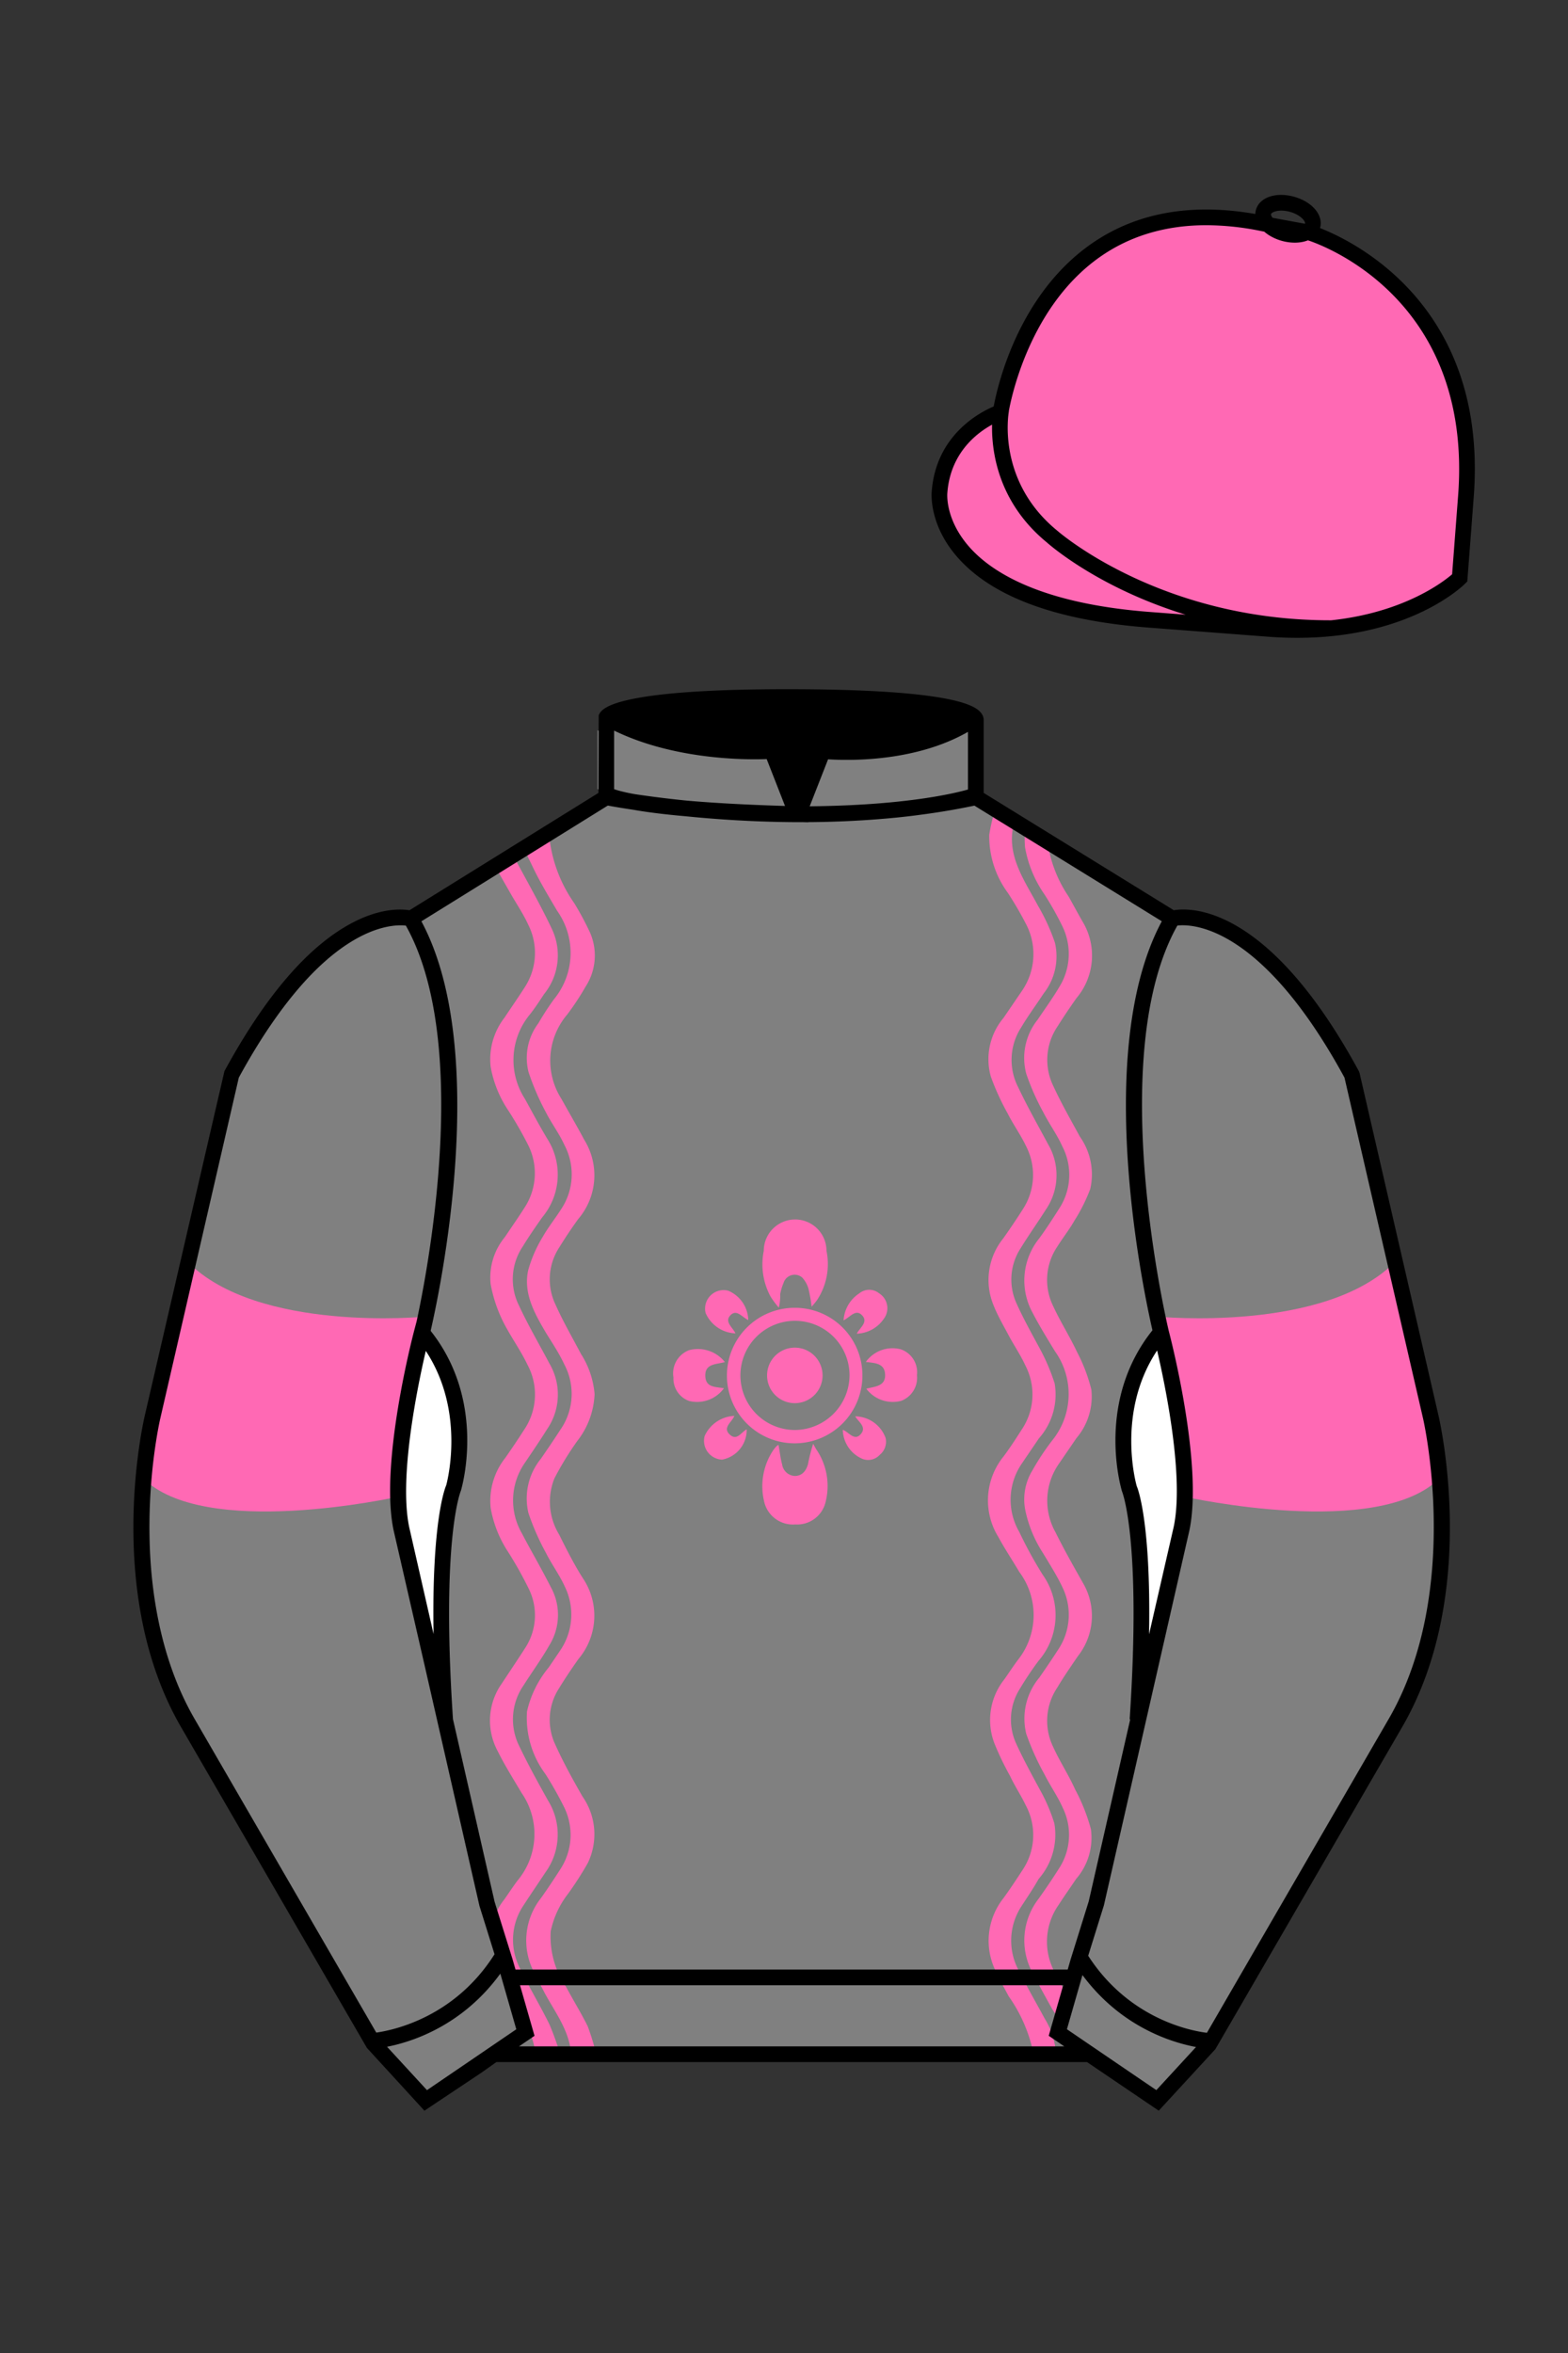
<svg xmlns="http://www.w3.org/2000/svg" viewBox="0 0 100 150">

	<rect x="0" y="0" width="100" height="150" fill="#333333" stroke="none"/>

	<path d="M74.752 58.99s5.164-1.613 11.451 9.961l5.025 21.795s2.623 11.087-2.232 19.497l-11.869 20.482-3.318 3.605-4.346-2.944H31.484l-1.03.731-3.317 2.213-1.658-1.802-1.659-1.803-5.936-10.241-5.936-10.241c-2.427-4.205-2.985-9.08-2.936-12.902.049-3.823.705-6.595.705-6.595l2.512-10.897 2.512-10.898c3.144-5.787 6.007-8.277 8.084-9.321 2.077-1.043 3.368-.64 3.368-.64l6.228-3.865 6.229-3.865v-5.08s.087-.328 1.571-.655c1.483-.328 4.364-.655 9.95-.655 6.222 0 9.232.368 10.689.737 1.455.369 1.357.737 1.357.737v4.916l12.535 7.73z" fill="#808080"></path>

<g id="ICON"><g id="Aboriginal_Artwork_Braces" data-name="Aboriginal Artwork Braces"><path d="M65.17,121.48a4,4,0,0,0-.17,4.19c.5,1,1.08,2,1.62,3a4.86,4.86,0,0,1,.72,2.19H65.9a9.67,9.67,0,0,0-1.57-3.6c-.29-.54-.59-1.08-.85-1.65A4.37,4.37,0,0,1,64,121c.41-.57.8-1.15,1.18-1.74a4,4,0,0,0,.24-4.17c-.31-.65-.71-1.24-1-1.87a18.41,18.41,0,0,1-1-2.08,4.16,4.16,0,0,1,.62-4.07c.3-.42.58-.86.9-1.28A4.59,4.59,0,0,0,65,100.2c-.44-.75-.92-1.46-1.33-2.22A4.44,4.44,0,0,1,64,92.85c.41-.55.78-1.12,1.15-1.7a4,4,0,0,0,.25-4.09c-.3-.66-.72-1.27-1.06-1.91s-.75-1.34-1-2a4.21,4.21,0,0,1,.64-4.2c.43-.61.85-1.23,1.25-1.86a4,4,0,0,0,.22-4c-.34-.72-.81-1.37-1.17-2.08a15.9,15.9,0,0,1-1.09-2.38A4.09,4.09,0,0,1,64,64.89l1.18-1.73a4.13,4.13,0,0,0,.22-4.32,22.08,22.08,0,0,0-1.13-1.93,6.09,6.09,0,0,1-1.18-3.7,11.83,11.83,0,0,1,.44-1.81l1.23.76c-.74,2.18.51,3.84,1.45,5.6a12.67,12.67,0,0,1,1.07,2.34,3.82,3.82,0,0,1-.72,3.23c-.47.72-1,1.43-1.43,2.16a3.81,3.81,0,0,0-.19,3.83c.58,1.23,1.26,2.42,1.9,3.62a3.88,3.88,0,0,1-.14,4.17c-.52.82-1.09,1.62-1.6,2.45A3.66,3.66,0,0,0,64.79,83c.44,1,1,2,1.54,3a12.74,12.74,0,0,1,.93,2.19,4.2,4.2,0,0,1-1,3.5l-1.1,1.62A4.08,4.08,0,0,0,65,97.65a26.83,26.83,0,0,0,1.5,2.74,4.45,4.45,0,0,1-.27,5.49,21.21,21.21,0,0,0-1.19,1.78,3.67,3.67,0,0,0-.26,3.43c.45,1,1,2,1.54,3a11.14,11.14,0,0,1,.92,2.14,4.27,4.27,0,0,1-1,3.55C65.91,120.37,65.53,120.92,65.17,121.48Z" fill="#ff69b4"></path><path d="M69.76,130.86H68.18a6.65,6.65,0,0,0-1.06-2.76c-.41-.74-.82-1.47-1.21-2.23a4.33,4.33,0,0,1,.33-4.83c.44-.62.87-1.25,1.28-1.9a3.91,3.91,0,0,0,.27-3.87c-.33-.75-.82-1.44-1.19-2.18a16.72,16.72,0,0,1-1.15-2.56,4.07,4.07,0,0,1,.83-3.58c.41-.59.81-1.18,1.2-1.78a4,4,0,0,0,.27-4c-.35-.74-.8-1.44-1.23-2.16a8,8,0,0,1-1.14-2.78,3.55,3.55,0,0,1,.46-2.49,16.28,16.28,0,0,1,1.23-1.87,4.7,4.7,0,0,0,.21-5.73c-.5-.82-1-1.63-1.44-2.48a4.27,4.27,0,0,1,.45-4.73c.44-.61.85-1.24,1.25-1.87a3.93,3.93,0,0,0,.2-4c-.33-.74-.82-1.4-1.19-2.13a15.62,15.62,0,0,1-1.1-2.48A3.9,3.9,0,0,1,66.18,65c.48-.72,1-1.43,1.43-2.17A4,4,0,0,0,67.73,59a19.56,19.56,0,0,0-1.13-2,7.52,7.52,0,0,1-1.23-3,11.11,11.11,0,0,1,0-1.43c.53.32.91.54,1.28.78a.48.48,0,0,1,.15.28,8.29,8.29,0,0,0,1.35,3.52c.3.53.58,1.06.88,1.58a4.2,4.2,0,0,1-.37,4.89c-.42.59-.83,1.2-1.22,1.82a3.8,3.8,0,0,0-.27,3.78c.51,1.11,1.12,2.17,1.7,3.24a4.16,4.16,0,0,1,.66,3.34,10.94,10.94,0,0,1-1,2c-.33.58-.75,1.11-1.1,1.67a3.79,3.79,0,0,0-.27,3.78c.46,1,1.06,1.94,1.53,2.94a10.69,10.69,0,0,1,.91,2.39,4.09,4.09,0,0,1-.95,3.1l-1.13,1.65a4.11,4.11,0,0,0-.2,4.36c.54,1.09,1.14,2.15,1.74,3.21a4.14,4.14,0,0,1-.32,4.68c-.44.65-.89,1.29-1.31,2a3.8,3.8,0,0,0-.27,3.77c.42.93,1,1.81,1.41,2.73a12,12,0,0,1,1,2.51,4,4,0,0,1-.94,3.19c-.37.55-.76,1.1-1.12,1.66a4.08,4.08,0,0,0-.21,4.35c.56,1.11,1.21,2.16,1.76,3.27A18.18,18.18,0,0,1,69.76,130.86Z" fill="#ff69b4"></path><path d="M38,130.86H36.42c-.15-1.49-1.05-2.62-1.71-3.86-.24-.47-.49-.92-.71-1.39a4.36,4.36,0,0,1,.5-4.61c.43-.6.83-1.21,1.23-1.83a4,4,0,0,0,.23-4,23.39,23.39,0,0,0-1.17-2.07,6,6,0,0,1-1.18-4A6.72,6.72,0,0,1,35,106.29l.71-1.05a4.06,4.06,0,0,0,.31-4.1c-.34-.75-.84-1.42-1.21-2.16a15.68,15.68,0,0,1-1.11-2.53A4,4,0,0,1,34.49,93c.42-.61.83-1.21,1.23-1.83A4,4,0,0,0,36,87c-.33-.71-.76-1.36-1.16-2-.73-1.24-1.47-2.52-1.16-4a8.33,8.33,0,0,1,.92-2.13c.35-.62.8-1.18,1.19-1.79A4,4,0,0,0,36,73c-.33-.73-.83-1.39-1.2-2.12a16.09,16.09,0,0,1-1.09-2.53,3.66,3.66,0,0,1,.62-3.11,18,18,0,0,1,1-1.54,4.64,4.64,0,0,0,.2-5.64c-.55-.94-1.12-1.87-1.58-2.85s-.71-1.1.31-1.7c.15-.09.55-.18.76-.29a9,9,0,0,0,1.6,4.35,19.24,19.24,0,0,1,1,1.86,3.64,3.64,0,0,1-.27,3.46,16.77,16.77,0,0,1-1.18,1.79,4.53,4.53,0,0,0-.36,5.38c.48.87,1,1.75,1.45,2.6a4.29,4.29,0,0,1-.39,5.06c-.42.58-.82,1.18-1.19,1.78a3.72,3.72,0,0,0-.26,3.65c.48,1.08,1.08,2.11,1.63,3.16a5.59,5.59,0,0,1,.87,2.56,5.19,5.19,0,0,1-1.11,3,19.76,19.76,0,0,0-1.45,2.37,4,4,0,0,0,.29,3.57c.5,1,1,2,1.62,2.95a4.27,4.27,0,0,1-.38,5c-.43.61-.85,1.23-1.24,1.87a3.7,3.7,0,0,0-.23,3.6c.51,1.13,1.11,2.21,1.72,3.28a4.21,4.21,0,0,1,.34,4.27,21.8,21.8,0,0,1-1.24,1.93,5.86,5.86,0,0,0-1.12,2.41,5.72,5.72,0,0,0,1,3.57c.44.83.94,1.63,1.36,2.48A14.57,14.57,0,0,1,38,130.86Z" fill="#ff69b4"></path><path d="M35.7,130.87H34.14c-.18-1.55-1.15-2.71-1.81-4a14.54,14.54,0,0,1-.93-2.19,4.08,4.08,0,0,1,.76-3.59c.28-.4.55-.81.84-1.2a4.61,4.61,0,0,0,.26-5.6c-.52-.88-1.07-1.75-1.52-2.66a4.09,4.09,0,0,1,.27-4.32c.5-.76,1-1.5,1.5-2.28a3.8,3.8,0,0,0,.24-3.69,24.22,24.22,0,0,0-1.36-2.43,7.42,7.42,0,0,1-1.1-2.79,4.43,4.43,0,0,1,.94-3.19c.41-.59.81-1.18,1.2-1.79A4,4,0,0,0,33.64,87c-.48-1-1.13-1.87-1.6-2.84a9.11,9.11,0,0,1-.75-2.3,4.05,4.05,0,0,1,.91-3c.42-.63.85-1.24,1.25-1.87a4,4,0,0,0,.2-4.06,24.38,24.38,0,0,0-1.24-2.15,7.25,7.25,0,0,1-1.12-2.78,4.33,4.33,0,0,1,.88-3.12c.43-.65.88-1.29,1.3-1.95a4,4,0,0,0,.21-4c-.33-.72-.79-1.38-1.18-2.08-.31-.54-.74-1.29-1.06-1.88l1.15-.7c.85,1.61,1.86,3.36,2.63,5a3.92,3.92,0,0,1-.52,4.1c-.29.44-.57.87-.89,1.28a4.56,4.56,0,0,0-.34,5.39c.47.85.93,1.72,1.43,2.55a4.24,4.24,0,0,1-.31,5c-.43.61-.86,1.23-1.25,1.87a3.75,3.75,0,0,0-.24,3.77c.59,1.27,1.3,2.48,1.95,3.71a3.9,3.9,0,0,1-.16,4.17c-.45.72-.93,1.42-1.4,2.12a4.2,4.2,0,0,0-.2,4.53c.38.74.8,1.46,1.19,2.19.22.4.43.8.64,1.21a3.67,3.67,0,0,1-.09,3.73c-.5.88-1.11,1.71-1.66,2.58a3.81,3.81,0,0,0-.24,3.87c.56,1.17,1.19,2.31,1.82,3.44a4.11,4.11,0,0,1-.15,4.56c-.47.71-.95,1.41-1.41,2.12a3.94,3.94,0,0,0-.19,4.09c.57,1.18,1.26,2.32,1.84,3.5A18.31,18.31,0,0,1,35.7,130.87Z" fill="#ff69b4"></path><path d="M50.68,83.37A4.32,4.32,0,1,0,55,87.66,4.3,4.3,0,0,0,50.68,83.37Zm0,7.79a3.48,3.48,0,1,1,3.5-3.47A3.51,3.51,0,0,1,50.68,91.16Z" fill="#ff69b4"></path><path d="M52.12,82.86a4.73,4.73,0,0,1-.36.44,10.08,10.08,0,0,0-.2-1.15,1.79,1.79,0,0,0-.4-.71.74.74,0,0,0-1.19.35,3.33,3.33,0,0,0-.21.7c0,.23,0,.48-.09.87a5.32,5.32,0,0,1-.54-.73,4.32,4.32,0,0,1-.42-2.89,2,2,0,0,1,4,0A4.17,4.17,0,0,1,52.12,82.86Z" fill="#ff69b4"></path><path d="M52.66,95.72a1.86,1.86,0,0,1-1.94,1.46,1.88,1.88,0,0,1-2-1.52,4.13,4.13,0,0,1,.6-3.22,1.78,1.78,0,0,1,.22-.26.3.3,0,0,1,.11-.07c.08.42.12.84.23,1.24a.86.86,0,0,0,.8.74c.49,0,.73-.34.85-.75a10.79,10.79,0,0,1,.33-1.3c.07.12.13.25.21.37A4.14,4.14,0,0,1,52.66,95.72Z" fill="#ff69b4"></path><path d="M46.17,88.5a2.12,2.12,0,0,1-2.22.81,1.51,1.51,0,0,1-1-1.5,1.58,1.58,0,0,1,1-1.74,2.2,2.2,0,0,1,2.28.76c-.52.15-1.26.08-1.25.86S45.63,88.4,46.17,88.5Z" fill="#ff69b4"></path><path d="M58.48,87.67a1.57,1.57,0,0,1-1,1.63,2.11,2.11,0,0,1-2.23-.77c.54-.15,1.29-.14,1.19-1-.08-.65-.71-.64-1.22-.71a2.09,2.09,0,0,1,2.24-.8A1.55,1.55,0,0,1,58.48,87.67Z" fill="#ff69b4"></path><path d="M46.05,93.05a1.2,1.2,0,0,1-1.11-1.51,2.18,2.18,0,0,1,1.89-1.28c-.13.39-.77.73-.3,1.18s.74-.15,1.09-.32A1.92,1.92,0,0,1,46.05,93.05Z" fill="#ff69b4"></path><path d="M46.9,85A2.16,2.16,0,0,1,45,83.7a1.18,1.18,0,0,1,1.44-1.42,2.08,2.08,0,0,1,1.28,1.87c-.4-.18-.74-.72-1.14-.3S46.74,84.62,46.9,85Z" fill="#ff69b4"></path><path d="M56.11,92.74A1,1,0,0,1,55,93a2.06,2.06,0,0,1-1.25-1.85c.38.13.73.74,1.14.28s-.14-.78-.35-1.14a2.09,2.09,0,0,1,1.94,1.38A1.07,1.07,0,0,1,56.11,92.74Z" fill="#ff69b4"></path><path d="M56.36,84.08a2.17,2.17,0,0,1-1.72.94c.21-.4.75-.74.34-1.17s-.75.11-1.18.32a2.21,2.21,0,0,1,1-1.72,1,1,0,0,1,1.27,0A1.12,1.12,0,0,1,56.36,84.08Z" fill="#ff69b4"></path><path d="M52.46,87.69a1.77,1.77,0,1,1-1.75-1.78A1.77,1.77,0,0,1,52.46,87.69Z" fill="#ff69b4"></path></g></g>
<g id="CAP">
	<path fill="#ff69b4" d="M83.483 14.819s11.045 3.167 10.006 16.831l-.299 3.929-.098 1.266s-3.854 3.878-12.191 3.244l-7.594-.578c-14.146-1.076-13.389-8.132-13.389-8.132.299-3.929 3.901-5.104 3.901-5.104s2.192-14.981 16.72-12.033l.391.107 2.553.47z"></path>
</g>

	<path fill="#808080" d="M27.109 134.103l2.913-1.944 1.434-.999 2.014-1.385-1.298-4.521-1.154-3.698-5.45-23.896c-.876-4.191 1.314-12.492 1.314-12.492s4.328-17.817-.715-26.405c0 0-5.164-1.613-11.452 9.961L9.69 90.519s-2.623 11.088 2.231 19.498l11.871 20.482 3.317 3.604"></path>


	<path fill="#808080" d="M73.785 134.1l-2.912-1.944-1.434-1-2.014-1.384 1.297-4.521 1.154-3.698 5.451-23.896c.875-4.191-1.314-12.493-1.314-12.493s-4.328-17.816.715-26.404c0 0 5.164-1.613 11.451 9.961l5.025 21.795s2.623 11.087-2.232 19.497l-11.869 20.482-3.318 3.605"></path>


	<path fill="#ff69b4" d="M90.438 86.834c.611 2.29 1.424 7.348 1.424 7.348-3.863 4.009-16.268 1.241-16.268 1.241.332-2.813-1.445-9.947-1.445-9.947l-.328-1.542s10.703 1.048 15.17-3.514l1.447 6.414zM10.497 86.834c-.61 2.29-1.423 7.348-1.423 7.348 3.863 4.009 16.267 1.241 16.267 1.241-.33-2.813 1.447-9.947 1.447-9.947l.329-1.542s-10.705 1.048-15.17-3.514l-1.45 6.414z"></path>


	<path fill="#808080" d="M47.835 48.387l1.188 2.979s-8-.104-10.917-1.063v-3.75c0 .001 3.843 2.084 9.729 1.834zm3.948 0l-1.219 3c5.563.094 10.125-1.063 10.125-1.063v-3.688c-3.656 2.033-8.906 1.751-8.906 1.751z"></path>


	<path fill="#fff" d="M25.587 97.434c-.875-4.191 1.313-12.492 1.313-12.492 3.678 4.398 2.014 9.944 2.014 9.944s-1.313 2.917-.525 14.753l-2.802-12.205z"></path>
	<path fill="#fff" d="M75.345 97.434c.877-4.191-1.313-12.492-1.313-12.492-3.678 4.398-2.014 9.944-2.014 9.944s1.313 2.917.525 14.753l2.802-12.205z"></path>
	<path d="M84.819 40.543c-11.27 0-17.779-5.718-18.052-5.961-4.297-3.521-3.444-8.346-3.406-8.55l.982.184c-.033.181-.769 4.457 3.075 7.606.08.071 6.532 5.721 17.403 5.721h.09l.002 1h-.094z
	M82.73 40.661c-.596 0-1.218-.023-1.867-.072l-7.593-.579c-6.005-.457-10.158-2.021-12.344-4.647-1.696-2.038-1.513-3.956-1.504-4.037.271-3.571 3.034-5.027 3.952-5.415.256-1.371 1.571-7.096 6.191-10.343 2.977-2.091 6.7-2.705 11.074-1.816l.423.115 2.559.471c.114.033 11.425 3.44 10.367 17.35l-.411 5.379-.13.13c-.151.154-3.53 3.464-10.717 3.464zm-5.795-26.304c-2.591 0-4.87.677-6.794 2.03-4.813 3.383-5.817 9.896-5.826 9.961l-.045.305-.294.098c-.134.044-3.289 1.132-3.558 4.667-.008.078-.137 1.629 1.303 3.337 1.386 1.645 4.527 3.718 11.625 4.258l7.594.578c7.166.546 10.944-2.356 11.67-2.982l.381-4.997c.977-12.83-9.1-16.144-9.624-16.307l-2.958-.58a17.567 17.567 0 0 0-3.474-.368z
	M82.73 40.661c-.596 0-1.218-.023-1.867-.072l-7.593-.579c-6.005-.457-10.158-2.021-12.344-4.647-1.696-2.038-1.513-3.956-1.504-4.037.271-3.571 3.034-5.027 3.952-5.415.256-1.371 1.571-7.096 6.191-10.343 2.977-2.091 6.7-2.705 11.074-1.816l.423.115 2.559.471c.114.033 11.425 3.44 10.367 17.35l-.411 5.379-.13.13c-.151.154-3.53 3.464-10.717 3.464zm-5.795-26.304c-2.591 0-4.87.677-6.794 2.03-4.813 3.383-5.817 9.896-5.826 9.961l-.045.305-.294.098c-.134.044-3.289 1.132-3.558 4.667-.008.078-.137 1.629 1.303 3.337 1.386 1.645 4.527 3.718 11.625 4.258l7.594.578c7.166.546 10.944-2.356 11.67-2.982l.381-4.997c.977-12.83-9.1-16.144-9.624-16.307l-2.958-.58a17.567 17.567 0 0 0-3.474-.368z
	M82.574 15.469a3.11 3.11 0 0 1-.82-.114c-.686-.19-1.256-.589-1.524-1.066-.169-.299-.215-.613-.132-.908.223-.802 1.273-1.161 2.436-.838.685.189 1.255.587 1.524 1.065.169.299.215.614.132.91-.082.295-.282.54-.58.709-.285.16-.646.242-1.036.242zm-.858-2.042c-.389 0-.63.131-.655.223-.009.033.005.087.039.147.104.185.409.452.922.594.513.143.91.07 1.095-.035.061-.035.101-.074.109-.107l.001-.002c.01-.033-.005-.088-.04-.149-.104-.185-.408-.451-.92-.593a2.105 2.105 0 0 0-.551-.078z
	M73.901 134.551l-7.018-4.773 1.396-4.866 1.157-3.71 5.441-23.858c.839-4.021-1.289-12.173-1.311-12.254-.181-.745-4.32-18.123.767-26.785l.099-.167.184-.057c.229-.071 5.632-1.596 12.04 10.199l.048.126 5.025 21.795c.108.458 2.611 11.375-2.287 19.859L77.51 130.632l-3.609 3.919zm-5.857-5.19l5.701 3.883 2.991-3.249 11.842-20.436c4.696-8.134 2.204-19.022 2.179-19.131l-5.011-21.731c-5.364-9.843-9.742-9.825-10.658-9.696-4.709 8.387-.593 25.667-.55 25.842.088.334 2.206 8.455 1.317 12.714l-5.453 23.905-1.164 3.736-1.194 4.163zM27.069 134.554l-3.671-4.006-11.871-20.482c-4.897-8.485-2.394-19.403-2.284-19.864l5.071-21.919c6.411-11.799 11.813-10.27 12.04-10.199l.185.057.098.167c5.087 8.663.948 26.041.77 26.776-.024.091-2.152 8.245-1.31 12.271l5.448 23.888 1.144 3.661 1.4 4.877-7.02 4.773zm-2.834-4.555l2.99 3.248 5.702-3.883-1.198-4.175-1.151-3.688-5.46-23.934c-.893-4.267 1.227-12.388 1.317-12.731.04-.165 4.155-17.44-.551-25.829-.909-.107-5.339-.069-10.661 9.692l-5.008 21.729c-.026.111-2.519 11.001 2.176 19.136l11.844 20.435z
	M23.777 130.604l-.057-.998c.049-.003 4.939-.348 7.894-5.146l.852.523c-3.237 5.258-8.468 5.609-8.689 5.621z
	M27.903 109.751l-2.805-12.215c-.89-4.259 1.229-12.379 1.319-12.723l.247-.935.621.742c3.807 4.551 2.18 10.171 2.109 10.408-.034.087-1.268 3.124-.505 14.576l-.986.147zm-1.827-12.425l1.575 6.859c-.126-7.325.762-9.403.808-9.505-.004 0 1.317-4.618-1.323-8.591-.54 2.327-1.721 8.062-1.06 11.237zM51.09 52.412c-6.99 0-12.442-1.079-12.523-1.095l.198-.98c.12.025 12.197 2.409 23.363.001l.211.978c-3.813.822-7.727 1.096-11.249 1.096z
	M51.547 52.42l-.754-.02c-10.628-.278-12.238-1.21-12.453-1.394l.65-.76-.325.38.288-.408c.059.036 1.529.871 11.112 1.161l-1.17-2.989c-1.409.054-6.492.059-10.477-2.209l.494-.869c4.315 2.455 10.223 2.065 10.282 2.063l.367-.026 1.986 5.071z
	M50.904 52.404h-.733l1.983-5.065.379.041c.058.007 5.735.577 9.436-2.061l.58.814c-3.475 2.477-8.334 2.363-9.738 2.272L51.638 51.4c7.338-.069 10.418-1.167 10.449-1.178l.344.939c-.139.051-3.485 1.243-11.527 1.243z
	M73.031 109.751l-.986-.146c.762-11.452-.472-14.489-.484-14.519-.092-.295-1.719-5.915 2.088-10.466l.621-.742.246.935c.091.344 2.209 8.465 1.318 12.723l-.002.01-2.801 12.205zm.766-23.661c-2.652 3.985-1.314 8.603-1.3 8.652.027.051.912 2.12.786 9.44l1.573-6.856c.663-3.176-.518-8.911-1.059-11.236zM32.544 125.555h35.971v1H32.544zM77.101 130.604c-.222-.012-5.455-.362-8.689-5.621l.852-.523c2.964 4.818 7.844 5.144 7.893 5.146l-.056.998zM50.949 44.453c9.949 0 11.197 1.295 11.197 1.295-3.447 2.682-9.653 2.065-9.653 2.065l-1.61 3.884-1.652-3.822c-8.023 0-10.431-2.188-10.431-2.188s1.083-1.234 12.149-1.234z
	M73.899 134.553l-4.575-3.1H31.658l-.9.639-3.685 2.459-3.671-4.007-11.871-20.482c-2.565-4.445-3.049-9.609-3.003-13.16.049-3.834.691-6.588.719-6.703l5.071-21.919c2.657-4.891 5.449-8.097 8.299-9.529 1.731-.87 2.992-.805 3.498-.724l12.051-7.479.017-4.93c.111-.418.748-.75 1.947-1.015 2.004-.442 5.388-.667 10.058-.667 5.202 0 8.839.253 10.812.752.907.23 1.427.502 1.636.857a.696.696 0 0 1 .099.391v4.611l12.125 7.479c1.135-.186 6.067-.296 11.799 10.253l.048.126L91.732 90.2c.108.458 2.611 11.375-2.287 19.859L77.51 130.632l-3.611 3.921zm-49.659-4.558l2.99 3.249 4.109-2.791h38.292l4.116 2.789 2.989-3.247 11.842-20.436c4.701-8.143 2.204-19.022 2.179-19.131l-5.011-21.732c-5.95-10.916-10.79-9.678-10.836-9.661l-.212.061-.194-.114-12.771-7.877v-5.079c-.095-.068-.353-.209-.98-.369-1.301-.329-4.189-.722-10.566-.722-5.727 0-8.513.35-9.842.644-.712.157-1.041.303-1.179.382v5.143l-12.887 7.998-.218-.068c-.006-.002-1.155-.315-2.994.609-1.825.917-4.664 3.233-7.837 9.053l-5.008 21.729c-.007.03-.645 2.771-.692 6.489-.044 3.425.417 8.398 2.869 12.646l11.841 20.435zm14.835-83.971z
	" fill="#000000"></path>

</svg>
